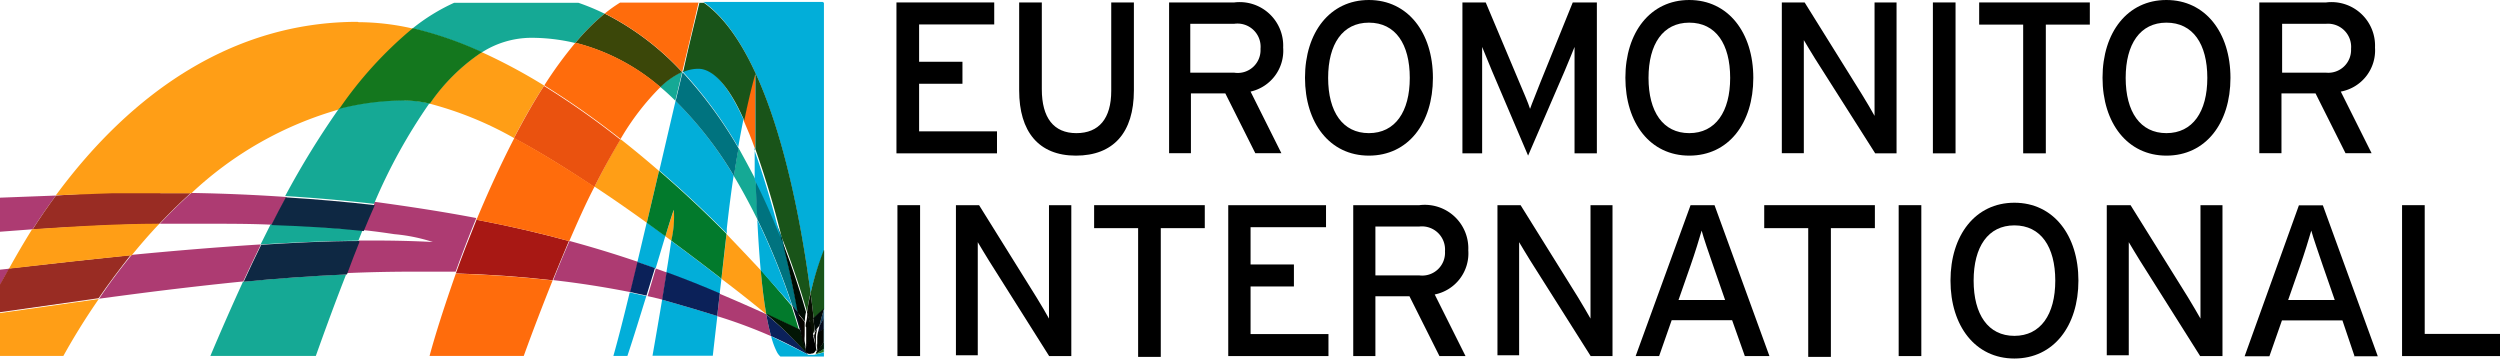<svg id="Layer_1" data-name="Layer 1" xmlns="http://www.w3.org/2000/svg" viewBox="0 0 153.41 22"><defs><style>.cls-1{fill:#ad3b72;}.cls-2{fill:#992c23;}.cls-3{fill:#ff9e16;}.cls-4{fill:#d4942b;}.cls-5{fill:#15a995;}.cls-6{fill:#0e2843;}.cls-7{fill:#14771e;}.cls-8{fill:#a81814;}.cls-9{fill:#ea520f;}.cls-10{fill:#3b4709;}.cls-11{fill:#ff6c0c;}.cls-12{fill:#0b2159;}.cls-13{fill:#257725;}.cls-14{fill:#174160;}.cls-15{fill:#021605;}.cls-16{fill:#027a2c;}.cls-17{fill:#050b1e;}.cls-18{fill:#020500;}.cls-19{fill:#00737f;}.cls-20{fill:#000705;}.cls-21{fill:#02aed9;}.cls-22{fill:#195419;}.cls-23{fill:#010a07;}.cls-24{fill:#060600;}.cls-25{fill:#000c03;}.cls-26{fill:#070400;}.cls-27{fill:#070f02;}.cls-28{fill:#040400;}.cls-29{fill:#030500;}</style></defs><title>euromonitor-logo</title><path d="M58.27,18.41V9.15h6V10.5H59.66v2.29h2.66v1.35H59.66v2.92h4.78v1.35H58.27Z" transform="translate(-3.26 -9)"/><path d="M69.28,18.55c-2.29,0-3.48-1.48-3.48-4V9.15h1.39v5.33c0,1.75.73,2.69,2.12,2.69s2.14-.9,2.14-2.59V9.15h1.39v5.4C72.84,17.14,71.58,18.55,69.28,18.55Z" transform="translate(-3.26 -9)"/><path d="M80,14.62l1.89,3.78h-1.6l-1.84-3.67H76.34v3.67H75V9.15H79a2.67,2.67,0,0,1,3,2.77A2.57,2.57,0,0,1,80,14.62ZM79,10.46h-2.7v3H79A1.4,1.4,0,0,0,80.61,12,1.42,1.42,0,0,0,79,10.46Z" transform="translate(-3.26 -9)"/><path d="M87.26,18.55c-2.4,0-3.92-2-3.92-4.78S84.87,9,87.26,9s3.93,2,3.93,4.78S89.67,18.55,87.26,18.55Zm0-8.16c-1.61,0-2.5,1.31-2.5,3.39s0.89,3.39,2.5,3.39,2.51-1.31,2.51-3.39S88.89,10.39,87.26,10.39Z" transform="translate(-3.26 -9)"/><path d="M99.88,18.41v-4.9c0-.56,0-1.36,0-1.63-0.11.26-.37,0.93-0.6,1.46l-2.25,5.21-2.22-5.21c-0.22-.53-0.49-1.19-0.6-1.46,0,0.26,0,1.07,0,1.63v4.9H93V9.15h1.43l2.08,4.94c0.22,0.53.52,1.2,0.64,1.59,0.13-.38.4-1,0.62-1.59l2-4.94h1.48v9.26H99.88Z" transform="translate(-3.26 -9)"/><path d="M106.92,18.55c-2.4,0-3.92-2-3.92-4.78S104.53,9,106.92,9s3.93,2,3.93,4.78S109.33,18.55,106.92,18.55Zm0-8.16c-1.61,0-2.5,1.31-2.5,3.39s0.89,3.39,2.5,3.39,2.51-1.31,2.51-3.39S108.55,10.39,106.92,10.39Z" transform="translate(-3.26 -9)"/><path d="M118.33,18.41l-3.69-5.81c-0.22-.34-0.54-0.9-0.69-1.14,0,0.34,0,1.63,0,2.14v4.8h-1.35V9.15H114l3.52,5.65c0.24,0.38.64,1.07,0.77,1.31,0-.34,0-1.67,0-2.18V9.15h1.35v9.26h-1.32Z" transform="translate(-3.26 -9)"/><path d="M121.87,18.41V9.15h1.39v9.26h-1.39Z" transform="translate(-3.26 -9)"/><path d="M128.8,10.51v7.9h-1.39v-7.9h-2.7V9.15h6.79v1.36h-2.7Z" transform="translate(-3.26 -9)"/><path d="M136.2,18.55c-2.39,0-3.92-2-3.92-4.78S133.81,9,136.2,9s3.93,2,3.93,4.78S138.61,18.55,136.2,18.55Zm0-8.16c-1.61,0-2.5,1.31-2.5,3.39s0.89,3.39,2.5,3.39,2.51-1.31,2.51-3.39S137.83,10.39,136.2,10.39Z" transform="translate(-3.26 -9)"/><path d="M146.9,14.62l1.89,3.78h-1.6l-1.84-3.67h-2.09v3.67h-1.36V9.15H146a2.67,2.67,0,0,1,3,2.77A2.57,2.57,0,0,1,146.9,14.62ZM146,10.46h-2.7v3H146A1.4,1.4,0,0,0,147.53,12,1.42,1.42,0,0,0,146,10.46Z" transform="translate(-3.26 -9)"/><path d="M58.33,30.85V21.59h1.39v9.26H58.33Z" transform="translate(-3.26 -9)"/><path d="M67.64,30.85L63.95,25c-0.22-.34-0.54-0.9-0.69-1.14,0,0.34,0,1.63,0,2.14v4.8H61.92V21.59h1.42l3.52,5.65c0.24,0.38.64,1.07,0.77,1.31,0-.34,0-1.67,0-2.18V21.59H69v9.26H67.64Z" transform="translate(-3.26 -9)"/><path d="M74.49,23v7.9H73.1V23H70.4V21.59h6.79V23h-2.7Z" transform="translate(-3.26 -9)"/><path d="M78.63,30.85V21.59h6v1.35H80v2.29h2.66v1.35H80V29.5h4.78v1.35H78.63Z" transform="translate(-3.26 -9)"/><path d="M91.3,27.07l1.89,3.78h-1.6l-1.84-3.67H87.66v3.67H86.3V21.59h4.06a2.67,2.67,0,0,1,3,2.77A2.57,2.57,0,0,1,91.3,27.07ZM90.36,22.9h-2.7v3h2.7a1.4,1.4,0,0,0,1.57-1.48A1.42,1.42,0,0,0,90.36,22.9Z" transform="translate(-3.26 -9)"/><path d="M100.87,30.85L97.17,25c-0.22-.34-0.54-0.9-0.69-1.14,0,0.34,0,1.63,0,2.14v4.8H95.15V21.59h1.42l3.52,5.65c0.24,0.38.63,1.07,0.77,1.31,0-.34,0-1.67,0-2.18V21.59h1.35v9.26h-1.32Z" transform="translate(-3.26 -9)"/><path d="M110.33,30.85l-0.78-2.2h-3.71l-0.77,2.2h-1.44L107,21.59h1.47l3.37,9.26h-1.48Zm-1.95-5.57c-0.23-.66-0.6-1.73-0.7-2.13-0.11.4-.44,1.46-0.68,2.14l-0.74,2.12h2.86Z" transform="translate(-3.26 -9)"/><path d="M115.61,23v7.9h-1.39V23h-2.7V21.59h6.79V23h-2.7Z" transform="translate(-3.26 -9)"/><path d="M119.77,30.85V21.59h1.39v9.26h-1.39Z" transform="translate(-3.26 -9)"/><path d="M126.87,31c-2.4,0-3.92-2-3.92-4.78s1.52-4.78,3.92-4.78,3.93,2,3.93,4.78S129.28,31,126.87,31Zm0-8.17c-1.61,0-2.5,1.31-2.5,3.39s0.89,3.39,2.5,3.39,2.51-1.31,2.51-3.39S128.49,22.83,126.87,22.83Z" transform="translate(-3.26 -9)"/><path d="M138.27,30.85L134.58,25c-0.22-.34-0.54-0.9-0.69-1.14,0,0.34,0,1.63,0,2.14v4.8h-1.35V21.59H134l3.52,5.65c0.24,0.38.63,1.07,0.77,1.31,0-.34,0-1.67,0-2.18V21.59h1.35v9.26h-1.32Z" transform="translate(-3.26 -9)"/><path d="M147.74,30.85L147,28.66h-3.71l-0.77,2.2H141l3.33-9.26h1.47l3.37,9.26h-1.48Zm-1.95-5.57c-0.22-.66-0.6-1.73-0.7-2.13-0.11.4-.44,1.46-0.68,2.14l-0.74,2.12h2.86Z" transform="translate(-3.26 -9)"/><path d="M150.66,30.85V21.59h1.39v7.9h4.62v1.36h-6Z" transform="translate(-3.26 -9)"/><path class="cls-1" d="M47.43,27L47.27,28.4a30.61,30.61,0,0,1,3.31,1.23,13.5,13.5,0,0,1-.3-1.35h0c-0.88-.4-1.83-0.82-2.85-1.25M3.81,25.49l-0.56.06v2.66h0V26.52q0.27-.52.56-1m39.68,0L43,27.17l0.69,0.16,0.22,0.06q0.15-.91.27-1.67l-0.67-.24M19.25,24c-2.89.18-5.63,0.42-7.91,0.64-0.72.88-1.39,1.78-2,2.69,1.19-.16,2.4-0.32,3.6-0.47,1.47-.18,3.25-0.39,5.25-0.59,0.35-.76.71-1.51,1.08-2.27m18.94-.22c-0.34.78-.68,1.59-1,2.41,1.59,0.18,3.18.43,4.75,0.74l0.45-1.86c-1.29-.44-2.68-0.87-4.19-1.28m-12-2.26q-0.34.77-.68,1.59c0.68,0.07,1.32.16,1.92,0.25a10.64,10.64,0,0,1,2.36.48c-1.15-.06-2.34-0.09-3.55-0.09h-1q-0.39,1-.77,2v0c1.33-.06,2.72-0.09,4.13-0.09q1.28,0,2.59,0c0.38-1.05.8-2.16,1.27-3.29-1.93-.37-4-0.69-6.27-1M6.69,21l-3.43.13v2.09l2-.15Q5.95,22,6.69,21M15,20.84c-0.67.6-1.31,1.23-1.93,1.89l2.89,0c1.37,0,2.7,0,4,.06q0.44-.86.89-1.7Q18,20.89,15,20.84" transform="translate(-3.26 -9)"/><path class="cls-2" d="M11.33,24.66h-0.1c-2.17.22-4.63,0.5-7.42,0.81q-0.28.51-.56,1v1.69l6.06-.86c0.62-.9,1.3-1.81,2-2.69m1.77-3.83c-1,0-2,0-3,0L6.69,21q-0.74,1-1.43,2.08c2.66-.18,5.28-0.29,7.77-0.34,0.62-.65,1.26-1.29,1.93-1.89H13.1" transform="translate(-3.26 -9)"/><path class="cls-3" d="M9.32,27.35l-6.06.86v2.63H7.15c0.63-1.14,1.36-2.32,2.17-3.49M13,22.73c-2.5,0-5.11.16-7.77,0.34Q4.5,24.24,3.81,25.49c2.79-.32,5.25-0.6,7.42-0.81h0.1c0.54-.66,1.1-1.31,1.69-1.93M25.21,10.34c-7.65,0-13.87,4.33-18.52,10.64l3.45-.12c1,0,2,0,3,0H15a22,22,0,0,1,9.12-5.16,24.16,24.16,0,0,1,4.5-4.94,15.13,15.13,0,0,0-3.37-.4" transform="translate(-3.26 -9)"/><path class="cls-3" d="M47.84,23.36q-0.15,1.43-.31,2.75,1.33,1,2.75,2.17h0c-0.14-.8-0.25-1.72-0.34-2.7-0.23-.25-1-1.07-2.1-2.22m-3.23-1.48s-0.23.65-.52,1.62l0.37,0.27a6.42,6.42,0,0,0,.16-1.89m-3.28-4.34c-0.54.88-1.07,1.86-1.6,2.91q1.52,1,3.21,2.22l0.75-3.18c-0.74-.64-1.53-1.3-2.36-1.95m-8.52-5.34a11.73,11.73,0,0,0-3.2,3.16,21.56,21.56,0,0,1,5.18,2.11c0.58-1.13,1.2-2.21,1.85-3.22a34.43,34.43,0,0,0-3.83-2.05" transform="translate(-3.26 -9)"/><polyline class="cls-4" points="47.02 19.28 47.02 19.28 47.02 19.28 47.02 19.28"/><path class="cls-5" d="M24.51,25.84c-2.27.1-4.41,0.26-6.34,0.45-0.71,1.55-1.38,3.08-2,4.55h6.47c0.61-1.71,1.23-3.4,1.86-5m-4.63-3.08L19.25,24c2-.12,4-0.21,6-0.23l0.26-.65C23.88,23,22,22.83,19.88,22.76M48.57,18.1q-0.14.79-.28,1.7c0.53,0.88,1,1.77,1.44,2.65,0-.8-0.07-1.61-0.09-2.39-0.33-.65-0.69-1.31-1.07-2m-20.5-2.92a16.12,16.12,0,0,0-4,.51,52.2,52.2,0,0,0-3.31,5.38q2.88,0.18,5.45.48a33.69,33.69,0,0,1,3.4-6.17,7.18,7.18,0,0,0-1.56-.19m17.05-1.75a4.85,4.85,0,0,0-1.33.93q0.48,0.4.93,0.85l0.42-1.75,0,0M38.76,9.17H31.13a11.94,11.94,0,0,0-2.56,1.58,22.66,22.66,0,0,1,4.25,1.47,5.66,5.66,0,0,1,3-.9,11.58,11.58,0,0,1,2.74.32,13.76,13.76,0,0,1,1.8-1.8,13.62,13.62,0,0,0-1.61-.67" transform="translate(-3.26 -9)"/><path class="cls-6" d="M25.29,23.79c-2,0-4.06.11-6,.23-0.37.75-.73,1.51-1.08,2.27,1.93-.19,4.07-0.35,6.34-0.45v0q0.39-1.06.77-2m-4.52-2.73q-0.46.84-.89,1.7c2.09,0.07,4,.19,5.67.37q0.34-.83.68-1.59-2.57-.3-5.45-0.48" transform="translate(-3.26 -9)"/><path class="cls-7" d="M28.58,10.74a24.16,24.16,0,0,0-4.5,4.94,16.12,16.12,0,0,1,4-.51,7.18,7.18,0,0,1,1.56.19,11.73,11.73,0,0,1,3.2-3.16,22.66,22.66,0,0,0-4.25-1.47" transform="translate(-3.26 -9)"/><path class="cls-8" d="M32.5,22.49c-0.46,1.13-.89,2.24-1.27,3.29,2,0.06,3.94.19,5.94,0.42,0.33-.82.67-1.62,1-2.41-1.73-.47-3.62-0.92-5.69-1.31" transform="translate(-3.26 -9)"/><path class="cls-9" d="M36.65,14.26c-0.65,1-1.26,2.09-1.85,3.22q2.21,1.18,4.93,3c0.53-1.06,1.06-2,1.6-2.91a50.49,50.49,0,0,0-4.68-3.29" transform="translate(-3.26 -9)"/><path class="cls-10" d="M40.37,9.83a13.76,13.76,0,0,0-1.8,1.8,12.79,12.79,0,0,1,5.21,2.72,4.85,4.85,0,0,1,1.33-.93,16.71,16.71,0,0,0-4.75-3.59" transform="translate(-3.26 -9)"/><path class="cls-11" d="M31.23,25.79c-0.7,2-1.25,3.71-1.61,5.05H35.4c0.56-1.55,1.16-3.11,1.77-4.63-2-.23-4-0.36-5.94-0.42m3.58-8.3c-0.84,1.63-1.62,3.34-2.31,5,2.06,0.39,4,.84,5.69,1.31,0.51-1.17,1-2.29,1.55-3.34q-2.73-1.81-4.93-3m3.77-5.85a24.71,24.71,0,0,0-1.92,2.63,50.49,50.49,0,0,1,4.68,3.29,15.53,15.53,0,0,1,2.45-3.19,12.79,12.79,0,0,0-5.21-2.72m7.6-2.46H41.31a8.66,8.66,0,0,0-.94.67,16.71,16.71,0,0,1,4.75,3.59h0c0.35-1.44.69-2.87,1-4.25" transform="translate(-3.26 -9)"/><path class="cls-11" d="M49.57,13.53s-0.3,1-.68,2.86c0.24,0.54.48,1.12,0.7,1.74,0-2.2,0-4,0-4.6" transform="translate(-3.26 -9)"/><path class="cls-12" d="M50.28,28.28a13.5,13.5,0,0,0,.3,1.35c0.73,0.32,1.46.69,2.27,1.14h0l0,0,0,0h0l0,0,0,0a22.68,22.68,0,0,0-2.43-2.36h0" transform="translate(-3.26 -9)"/><path class="cls-13" d="M53.81,30.4a4.35,4.35,0,0,1-.58.36l0.58-.15V30.4" transform="translate(-3.26 -9)"/><path class="cls-14" d="M53.81,28c-0.12.38-.21,0.7-0.27,1l0.27-.43V28" transform="translate(-3.26 -9)"/><path class="cls-15" d="M53.81,30l-0.47.62,0,0.07h0a0.28,0.28,0,0,1-.1.07h0a4.35,4.35,0,0,0,.58-0.36V30" transform="translate(-3.26 -9)"/><path class="cls-16" d="M49.94,25.58c0.09,1,.2,1.91.34,2.7h0c0.79,0.37,1.38.63,2,.95-0.12-.42-0.27-0.92-0.46-1.48C51.1,26.88,50.31,26,50,25.6h0" transform="translate(-3.26 -9)"/><path class="cls-15" d="M50.28,28.28h0a22.68,22.68,0,0,1,2.43,2.36,0.31,0.31,0,0,1,0-.08s-0.11-.5-0.35-1.33c-0.65-.32-1.23-0.58-2-0.95h0" transform="translate(-3.26 -9)"/><path class="cls-17" d="M53.81,28.54L53.54,29c0,0.08-.06.24-0.08,0.4l0.35-.18V30h0V28.54" transform="translate(-3.26 -9)"/><path class="cls-18" d="M53.81,29.19l-0.35.18a1.58,1.58,0,0,0-.05.34,1,1,0,0,1,0,.13v0.22a1.91,1.91,0,0,0,0,.38,0.35,0.35,0,0,1,0,.16v0L53.81,30V28.94" transform="translate(-3.26 -9)"/><path class="cls-19" d="M49.64,20.06c0,0.78.05,1.59,0.09,2.39a42.47,42.47,0,0,1,2.15,5.31l0.37,0.43c-0.25-1.25-.6-2.89-1-4.63-0.45-1.12-1-2.31-1.57-3.51" transform="translate(-3.26 -9)"/><path class="cls-17" d="M51.88,27.76c0.19,0.56.34,1.06,0.46,1.48l0.13,0.06c-0.06-.32-0.13-0.7-0.22-1.12l-0.37-.43" transform="translate(-3.26 -9)"/><path class="cls-20" d="M52.34,29.24c0.24,0.83.35,1.33,0.35,1.33a0.31,0.31,0,0,0,0,.08h0v0l0-.07v0h0a2,2,0,0,1,0-.21V30.25l-0.14-.79v0l0-.1-0.13-.06" transform="translate(-3.26 -9)"/><path class="cls-21" d="M49.73,22.45c0.05,1.07.12,2.13,0.21,3.13h0c0.35,0.43,1.15,1.28,1.92,2.17a42.47,42.47,0,0,0-2.15-5.31m-0.14-4.32c0,0.61,0,1.26,0,1.92,0.61,1.2,1.13,2.39,1.57,3.51a55.8,55.8,0,0,0-1.62-5.43m4.22-9H46.43C50.49,12,52.29,21.66,53,27a18.2,18.2,0,0,1,.83-2.61V28h0v0.54h0V30h0V30.4h0v0.22l-0.58.15-0.06,0h0a0.31,0.31,0,0,1-.13,0H52.85C52,30.32,51.31,30,50.58,29.63a4.51,4.51,0,0,0,.37,1,1,1,0,0,0,.2.25h2.67V9.17" transform="translate(-3.26 -9)"/><path class="cls-21" d="M43.89,27.39q-0.25,1.51-.59,3.44H47q0.13-1.16.28-2.44c-1-.31-2.06-0.62-3.38-1m-2-.44c-0.34,1.41-.67,2.72-1,3.89h0.86c0.37-1.11.77-2.41,1.16-3.67l-1-.22m2.53-3.17q-0.11.8-.3,1.95c1.18,0.44,2.26.88,3.27,1.3l0.11-.92q-1.6-1.24-3.08-2.33m-1.51-1.1-0.57,2.41,1.12,0.39,0.6-2-1.14-.83m1.77-7.48-1,4.29c1.66,1.43,3.07,2.79,4.14,3.87l0-.3c0.13-1.18.27-2.27,0.42-3.26a23.3,23.3,0,0,0-3.58-4.6m1.36-2a2.37,2.37,0,0,0-.93.2v0a26.25,26.25,0,0,1,3.43,4.66c0.11-.63.22-1.2,0.32-1.71-0.85-1.88-1.81-3.18-2.82-3.18" transform="translate(-3.26 -9)"/><path class="cls-12" d="M44.16,25.72q-0.12.76-.27,1.67c1.33,0.38,2.42.7,3.38,1L47.43,27c-1-.43-2.09-0.87-3.27-1.3m-1.78-.64-0.45,1.86,1,0.22,0.52-1.69-1.12-.39" transform="translate(-3.26 -9)"/><path class="cls-16" d="M43.7,19.49l-0.75,3.18,1.14,0.83c0.3-1,.5-1.61.52-1.62a6.42,6.42,0,0,1-.16,1.89q1.48,1.09,3.08,2.33,0.15-1.32.31-2.75c-1.07-1.08-2.48-2.44-4.14-3.87" transform="translate(-3.26 -9)"/><path class="cls-19" d="M45.14,13.45L44.72,15.2a23.3,23.3,0,0,1,3.58,4.6q0.14-.91.28-1.7a26.25,26.25,0,0,0-3.43-4.66" transform="translate(-3.26 -9)"/><path class="cls-22" d="M53.81,24.35A18.2,18.2,0,0,0,53,27c0.08,0.57.14,1.09,0.19,1.55,0.21-.2.42-0.39,0.64-0.58V28h0V24.35" transform="translate(-3.26 -9)"/><path class="cls-23" d="M53.17,28.52l0.07,0.63,0,0.26,0.22-.35L53.54,29c0.06-.27.15-0.6,0.27-1V27.94C53.59,28.13,53.38,28.32,53.17,28.52Z" transform="translate(-3.26 -9)"/><path class="cls-24" d="M53.48,29.06l-0.22.35v0.08l0,0.41c0,0.4.05,0.63,0.06,0.66h0a0.33,0.33,0,0,0,0-.12,1.91,1.91,0,0,1,0-.38V29.84a1,1,0,0,0,0-.13c0-.17.06-0.39,0.12-0.66l0-.08Z" transform="translate(-3.26 -9)"/><path class="cls-24" d="M53.37,30.57h0v0Z" transform="translate(-3.26 -9)"/><path class="cls-22" d="M46.43,9.17H46.18c-0.34,1.39-.69,2.81-1,4.25a2.37,2.37,0,0,1,.93-0.2c1,0,2,1.3,2.82,3.18,0.38-1.85.68-2.86,0.68-2.86,0,0.63,0,2.41,0,4.6a55.8,55.8,0,0,1,1.62,5.43,48.23,48.23,0,0,1,1.55,4.57q0.08-.58.22-1.17c-0.7-5.31-2.49-14.94-6.55-17.8" transform="translate(-3.26 -9)"/><path class="cls-25" d="M51.21,23.57c0.43,1.73.78,3.37,1,4.63l0.44,0.53q0-.29.07-0.58a48.23,48.23,0,0,0-1.55-4.57" transform="translate(-3.26 -9)"/><path class="cls-26" d="M52.64,29.4v0q0-.17,0-0.33t0-.32l-0.44-.53c0.08,0.42.16,0.79,0.22,1.12l0,0.1v0l0.14,0.79v0a1.13,1.13,0,0,1,0-.18C52.64,29.83,52.64,29.62,52.64,29.4Z" transform="translate(-3.26 -9)"/><path class="cls-27" d="M53,27q-0.14.59-.22,1.17l0.17,0.62,0.24-.24c-0.05-.46-0.11-1-0.19-1.55" transform="translate(-3.26 -9)"/><path class="cls-27" d="M53.24,29.15l-0.07-.63-0.24.24L53,29.17v0l0.1,0.39,0.09-.15,0,0Z" transform="translate(-3.26 -9)"/><path class="cls-28" d="M53.31,29.89l0-.41V29.41l0,0-0.09.15,0,0.13c0.12,0.49.18,0.79,0.19,0.82S53.35,30.29,53.31,29.89Z" transform="translate(-3.26 -9)"/><path class="cls-29" d="M52.74,30.67h0a0.39,0.39,0,0,1,0-.29,7.93,7.93,0,0,1,.44-0.78l-0.1-.39v0l-0.11-.41-0.17-.62q0,0.29-.07.58t0,0.32q0,0.17,0,.33v0c0,0.22,0,.43,0,0.64a1.13,1.13,0,0,0,0,.18v0.08a2,2,0,0,0,0,.21h0v0l0,0.07h0v0Z" transform="translate(-3.26 -9)"/><path d="M53.37,30.56c0-.1-0.15-0.67-0.22-1a7.93,7.93,0,0,0-.44.78,0.39,0.39,0,0,0,0,.29h0v0h0l0,0,0,0h0l0.1,0.06a0.37,0.37,0,0,0,.27,0h0l0.06,0h0a0.28,0.28,0,0,0,.1-0.07h0a0.31,0.31,0,0,0,.07-0.13h0Z" transform="translate(-3.26 -9)"/></svg>